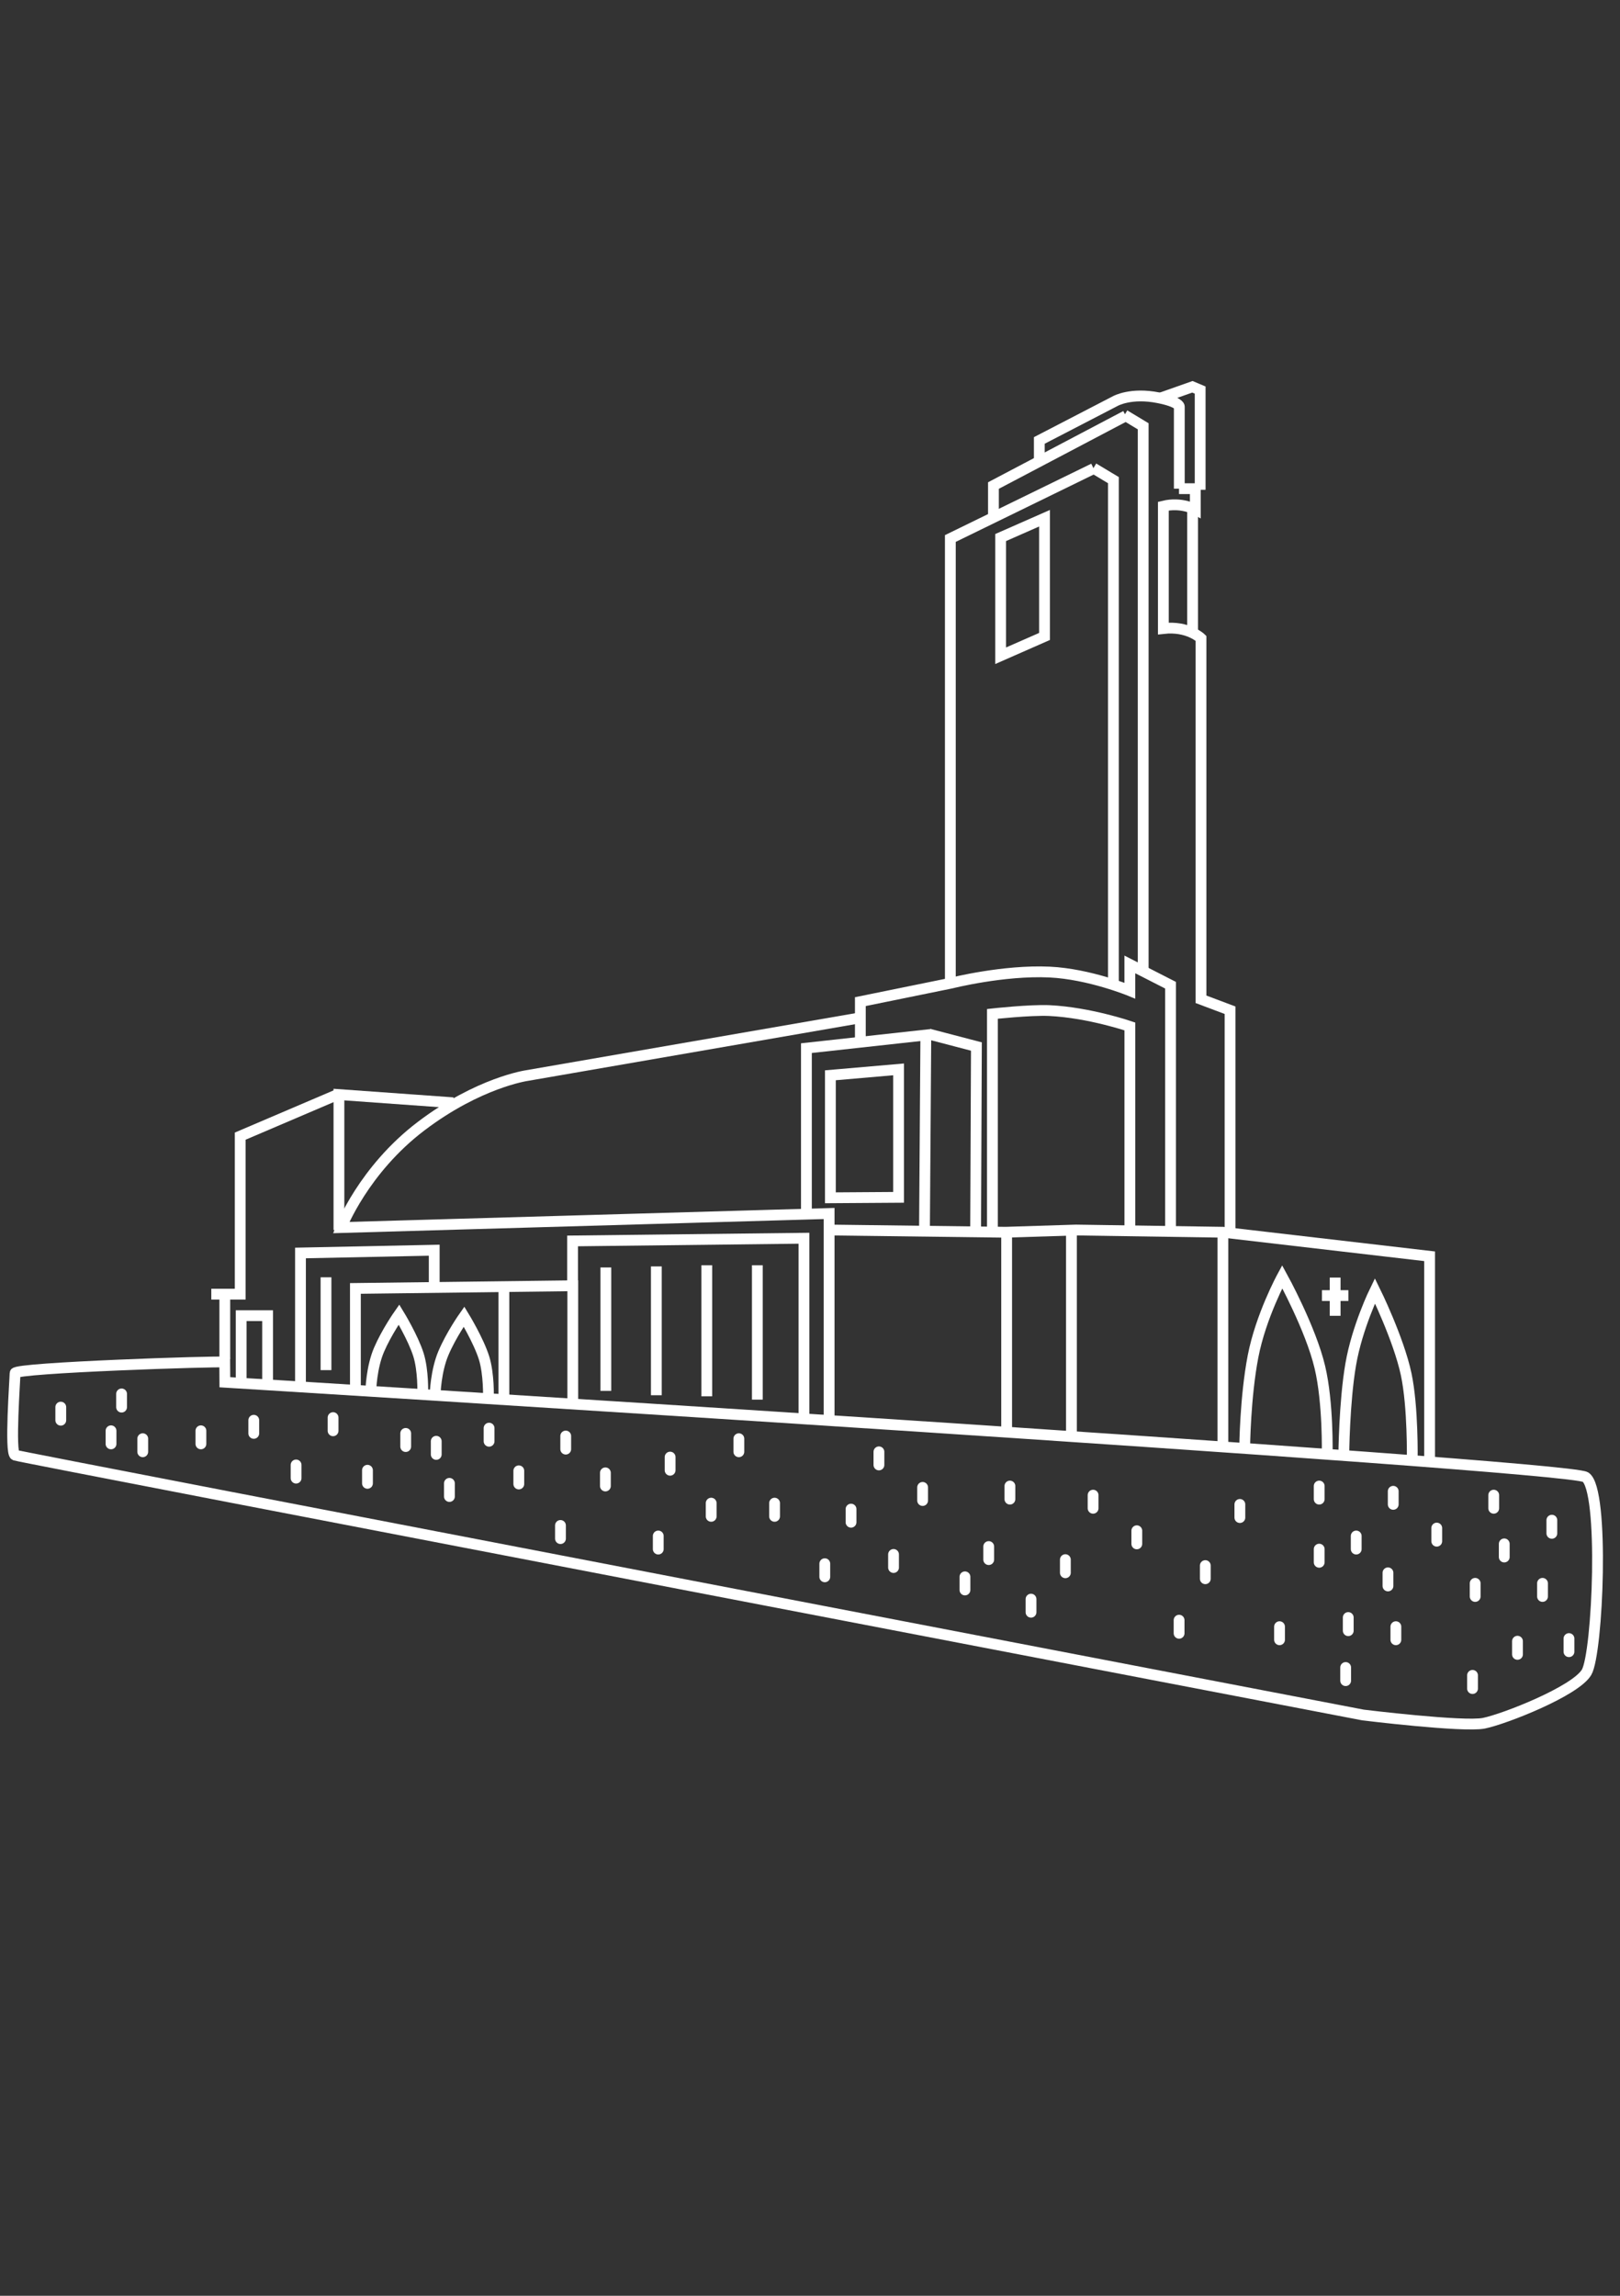 <?xml version="1.0" encoding="utf-8"?>
<!-- Generator: Adobe Illustrator 15.1.0, SVG Export Plug-In . SVG Version: 6.00 Build 0)  -->
<!DOCTYPE svg PUBLIC "-//W3C//DTD SVG 1.1//EN" "http://www.w3.org/Graphics/SVG/1.1/DTD/svg11.dtd">
<svg version="1.1" id="Ebene_1" xmlns="http://www.w3.org/2000/svg" xmlns:xlink="http://www.w3.org/1999/xlink" x="0px" y="0px"
	 width="60px" height="85px" viewBox="43.281 0 60 85" enable-background="new 43.281 0 60 85" xml:space="preserve">
<rect x="43.281" y="0" width="60" height="85" fill="#333333" stroke="none"/>
<g>
	<polyline fill="none" stroke="#FFFFFF" stroke-width="0.4" points="78.479,36.391 78.479,19.938 83.786,17.348 	"/>
	<polyline fill="none" stroke="#FFFFFF" stroke-width="0.4" points="80.075,19.09 80.075,17.977 84.977,15.396 	"/>
	<polyline fill="none" stroke="#FFFFFF" stroke-width="0.4" points="84.518,36.391 84.518,17.777 83.778,17.333 	"/>
	<polyline fill="none" stroke="#FFFFFF" stroke-width="0.4" points="85.621,35.968 85.621,15.783 84.929,15.366 	"/>
	<polygon fill="none" stroke="#FFFFFF" stroke-width="0.4" points="80.341,19.903 80.341,24.279 81.967,23.564 81.967,19.187 	"/>
	<polygon fill="none" stroke="#FFFFFF" stroke-width="0.4" points="74.036,39.812 74.036,44.348 76.562,44.331 76.562,39.593 	"/>
	<polyline fill="none" stroke="#FFFFFF" stroke-width="0.4" points="77.521,45.542 77.571,38.321 73.148,38.807 73.148,44.947 	"/>
	<polyline fill="none" stroke="#FFFFFF" stroke-width="0.4" points="77.7,38.291 79.444,38.747 79.415,45.542 	"/>
	<g>
		<path fill="none" stroke="#FFFFFF" stroke-width="0.4" d="M75.146,38.583v-1.498l3.381-0.689c0,0,1.915-0.485,3.626-0.406
			c1.47,0.07,2.974,0.689,2.974,0.689v-0.972l1.507,0.77v8.995"/>
		<path fill="none" stroke="#FFFFFF" stroke-width="0.4" d="M80.037,45.597v-8.059c0,0,1.391-0.154,2.111-0.122
			c1.474,0.071,2.98,0.587,2.98,0.587v7.508"/>
		<polyline fill="none" stroke="#FFFFFF" stroke-width="0.4" points="86.293,14.727 87.444,14.321 87.731,14.442 87.731,18.134 		
			"/>
		<path fill="none" stroke="#FFFFFF" stroke-width="0.4" d="M73.989,52.549v-7.62l-18.073,0.521c0,0,0.828-2.139,2.966-3.758
			c2.135-1.618,3.916-1.87,3.916-1.87l12.258-2.123"/>
		<polyline fill="none" stroke="#FFFFFF" stroke-width="0.4" points="60.064,40.829 55.834,40.526 55.834,45.542 		"/>
		<polyline fill="none" stroke="#FFFFFF" stroke-width="0.4" points="55.768,40.532 52.178,42.065 52.178,47.491 52.178,47.915 
			51.107,47.915 		"/>
		<polyline fill="none" stroke="#FFFFFF" stroke-width="0.4" points="59.363,47.505 59.363,46.288 54.41,46.391 54.41,51.295 		"/>
		<polyline fill="none" stroke="#FFFFFF" stroke-width="0.4" points="73.058,52.468 73.058,45.845 64.488,45.945 64.488,47.606 		
			"/>
		<line fill="none" stroke="#FFFFFF" stroke-width="0.4" x1="61.944" y1="47.629" x2="61.944" y2="51.799"/>
		<path fill="none" stroke="#FFFFFF" stroke-width="0.4" d="M51.604,50.43c-0.264-0.042-7.765,0.206-7.765,0.41
			c0,0.202-0.202,2.956,0,3.037c0.204,0.081,49.926,9.62,49.926,9.62s3.71,0.456,4.474,0.305c0.763-0.154,3.387-1.186,3.803-1.885
			c0.418-0.698,0.671-6.774-0.04-7.229c-0.712-0.457-50.393-3.512-50.393-3.512L51.604,50.43z"/>
		<polyline fill="none" stroke="#FFFFFF" stroke-width="0.4" points="56.444,51.455 56.444,47.704 64.495,47.604 64.495,51.94 		"/>
		<path fill="none" stroke="#FFFFFF" stroke-width="0.4" d="M59.398,51.618c0,0,0.021-0.855,0.309-1.527
			c0.286-0.672,0.76-1.344,0.76-1.344s0.535,0.875,0.741,1.527c0.188,0.604,0.163,1.466,0.163,1.466"/>
		<path fill="none" stroke="#FFFFFF" stroke-width="0.4" d="M57.017,51.464c0,0,0.021-0.831,0.301-1.486
			c0.28-0.653,0.74-1.308,0.74-1.308s0.52,0.852,0.721,1.487c0.185,0.586,0.159,1.425,0.159,1.425"/>
		<line fill="none" stroke="#FFFFFF" stroke-width="0.4" x1="55.355" y1="47.291" x2="55.355" y2="50.728"/>
		<line fill="none" stroke="#FFFFFF" stroke-width="0.4" x1="65.72" y1="46.927" x2="65.72" y2="51.496"/>
		<line fill="none" stroke="#FFFFFF" stroke-width="0.4" x1="67.59" y1="46.888" x2="67.59" y2="51.658"/>
		<line fill="none" stroke="#FFFFFF" stroke-width="0.4" x1="69.459" y1="46.845" x2="69.459" y2="51.698"/>
		<line fill="none" stroke="#FFFFFF" stroke-width="0.4" x1="71.331" y1="46.845" x2="71.331" y2="51.821"/>
		<polyline fill="none" stroke="#FFFFFF" stroke-width="0.4" points="74.019,45.541 80.527,45.623 83.13,45.541 88.58,45.623 
			96.229,46.513 96.229,54.084 		"/>
		<line fill="none" stroke="#FFFFFF" stroke-width="0.4" x1="80.564" y1="45.714" x2="80.564" y2="53.034"/>
		<line fill="none" stroke="#FFFFFF" stroke-width="0.4" x1="82.964" y1="45.592" x2="82.964" y2="53.154"/>
		<line fill="none" stroke="#FFFFFF" stroke-width="0.4" x1="88.573" y1="45.632" x2="88.573" y2="53.52"/>
		<path fill="none" stroke="#FFFFFF" stroke-width="0.4" d="M89.38,53.607c0,0,0.017-1.871,0.31-3.389
			c0.288-1.494,1.08-2.949,1.08-2.949s1.057,1.919,1.395,3.351c0.314,1.323,0.271,3.215,0.271,3.215"/>
		<path fill="none" stroke="#FFFFFF" stroke-width="0.4" d="M93.051,53.891c0,0,0.015-1.981,0.258-3.382
			c0.237-1.377,0.895-2.72,0.895-2.72s0.875,1.771,1.157,3.09c0.26,1.221,0.225,3.166,0.225,3.166"/>
		<line fill="none" stroke="#FFFFFF" stroke-width="0.4" x1="92.731" y1="47.301" x2="92.731" y2="48.717"/>
		<line fill="none" stroke="#FFFFFF" stroke-width="0.4" x1="93.221" y1="47.968" x2="92.242" y2="47.968"/>
		<path fill="none" stroke="#FFFFFF" stroke-width="0.4" d="M86.959,18.093v-3.042c0,0-0.005-0.171-0.776-0.324
			c-1.02-0.203-1.592,0.121-1.592,0.121l-2.817,1.459v0.772"/>
		<line fill="none" stroke="#FFFFFF" stroke-width="0.4" x1="87.451" y1="18.841" x2="87.451" y2="23.412"/>
		<path fill="none" stroke="#FFFFFF" stroke-width="0.4" d="M87.552,18.093v0.768c0,0-0.528-0.283-1.184-0.121v4.53
			c0.921-0.103,1.394,0.363,1.394,0.363v13.365l1.076,0.405v8.241"/>
		<line fill="none" stroke="#FFFFFF" stroke-width="0.4" x1="87.72" y1="18.093" x2="86.948" y2="18.093"/>
		<line fill="none" stroke="#FFFFFF" stroke-width="0.4" x1="51.607" y1="48.08" x2="51.607" y2="50.319"/>
		<polyline fill="none" stroke="#FFFFFF" stroke-width="0.4" points="52.213,51.05 52.213,48.712 53.192,48.712 53.192,51.242 		"/>
		<line fill="none" stroke="#FFFFFF" stroke-width="0.4" stroke-linecap="round" x1="62.496" y1="54.456" x2="62.496" y2="54.944"/>
		<line fill="none" stroke="#FFFFFF" stroke-width="0.4" stroke-linecap="round" x1="61.395" y1="52.876" x2="61.395" y2="53.362"/>
		<line fill="none" stroke="#FFFFFF" stroke-width="0.4" stroke-linecap="round" x1="59.438" y1="53.362" x2="59.438" y2="53.849"/>
		<line fill="none" stroke="#FFFFFF" stroke-width="0.4" stroke-linecap="round" x1="64.234" y1="53.168" x2="64.234" y2="53.653"/>
		<line fill="none" stroke="#FFFFFF" stroke-width="0.4" stroke-linecap="round" x1="56.891" y1="54.92" x2="56.891" y2="54.435"/>
		<line fill="none" stroke="#FFFFFF" stroke-width="0.4" stroke-linecap="round" x1="54.247" y1="54.727" x2="54.247" y2="54.239"/>
		<line fill="none" stroke="#FFFFFF" stroke-width="0.4" stroke-linecap="round" x1="47.393" y1="53.459" x2="47.393" y2="52.974"/>
		<line fill="none" stroke="#FFFFFF" stroke-width="0.4" stroke-linecap="round" x1="45.532" y1="52.583" x2="45.532" y2="52.098"/>
		<line fill="none" stroke="#FFFFFF" stroke-width="0.4" stroke-linecap="round" x1="52.68" y1="53.07" x2="52.68" y2="52.584"/>
		<line fill="none" stroke="#FFFFFF" stroke-width="0.4" stroke-linecap="round" x1="55.617" y1="52.974" x2="55.617" y2="52.486"/>
		<line fill="none" stroke="#FFFFFF" stroke-width="0.4" stroke-linecap="round" x1="50.722" y1="53.459" x2="50.722" y2="52.974"/>
		<line fill="none" stroke="#FFFFFF" stroke-width="0.4" stroke-linecap="round" x1="48.568" y1="53.751" x2="48.568" y2="53.267"/>
		<line fill="none" stroke="#FFFFFF" stroke-width="0.4" stroke-linecap="round" x1="47.784" y1="52.098" x2="47.784" y2="51.609"/>
		<line fill="none" stroke="#FFFFFF" stroke-width="0.4" stroke-linecap="round" x1="59.926" y1="55.407" x2="59.926" y2="54.92"/>
		<line fill="none" stroke="#FFFFFF" stroke-width="0.4" stroke-linecap="round" x1="65.703" y1="55.018" x2="65.703" y2="54.531"/>
		<line fill="none" stroke="#FFFFFF" stroke-width="0.4" stroke-linecap="round" x1="64.039" y1="56.966" x2="64.039" y2="56.479"/>
		<line fill="none" stroke="#FFFFFF" stroke-width="0.4" stroke-linecap="round" x1="87.922" y1="58.452" x2="87.922" y2="57.965"/>
		<line fill="none" stroke="#FFFFFF" stroke-width="0.4" stroke-linecap="round" x1="74.801" y1="56.36" x2="74.801" y2="55.874"/>
		<line fill="none" stroke="#FFFFFF" stroke-width="0.4" stroke-linecap="round" x1="89.202" y1="56.187" x2="89.202" y2="55.7"/>
		<line fill="none" stroke="#FFFFFF" stroke-width="0.4" stroke-linecap="round" x1="82.739" y1="58.231" x2="82.739" y2="57.745"/>
		<line fill="none" stroke="#FFFFFF" stroke-width="0.4" stroke-linecap="round" x1="81.467" y1="59.692" x2="81.467" y2="59.207"/>
		<line fill="none" stroke="#FFFFFF" stroke-width="0.4" stroke-linecap="round" x1="69.621" y1="56.142" x2="69.621" y2="55.653"/>
		<line fill="none" stroke="#FFFFFF" stroke-width="0.4" stroke-linecap="round" x1="79.9" y1="57.744" x2="79.9" y2="57.26"/>
		<line fill="none" stroke="#FFFFFF" stroke-width="0.4" stroke-linecap="round" x1="67.661" y1="57.354" x2="67.661" y2="56.869"/>
		<line fill="none" stroke="#FFFFFF" stroke-width="0.4" stroke-linecap="round" x1="58.307" y1="53.558" x2="58.307" y2="53.071"/>
		<line fill="none" stroke="#FFFFFF" stroke-width="0.4" stroke-linecap="round" x1="71.969" y1="56.142" x2="71.969" y2="55.653"/>
		<line fill="none" stroke="#FFFFFF" stroke-width="0.4" stroke-linecap="round" x1="85.385" y1="57.161" x2="85.385" y2="56.675"/>
		<line fill="none" stroke="#FFFFFF" stroke-width="0.4" stroke-linecap="round" x1="68.1" y1="54.435" x2="68.1" y2="53.948"/>
		<line fill="none" stroke="#FFFFFF" stroke-width="0.4" stroke-linecap="round" x1="77.452" y1="55.556" x2="77.452" y2="55.07"/>
		<line fill="none" stroke="#FFFFFF" stroke-width="0.4" stroke-linecap="round" x1="76.375" y1="58.037" x2="76.375" y2="57.552"/>
		<line fill="none" stroke="#FFFFFF" stroke-width="0.4" stroke-linecap="round" x1="83.766" y1="55.843" x2="83.766" y2="55.357"/>
		<line fill="none" stroke="#FFFFFF" stroke-width="0.4" stroke-linecap="round" x1="70.646" y1="53.751" x2="70.646" y2="53.267"/>
		<line fill="none" stroke="#FFFFFF" stroke-width="0.4" stroke-linecap="round" x1="75.834" y1="54.239" x2="75.834" y2="53.753"/>
		<line fill="none" stroke="#FFFFFF" stroke-width="0.4" stroke-linecap="round" x1="86.951" y1="60.472" x2="86.951" y2="59.986"/>
		<line fill="none" stroke="#FFFFFF" stroke-width="0.4" stroke-linecap="round" x1="73.829" y1="58.381" x2="73.829" y2="57.895"/>
		<line fill="none" stroke="#FFFFFF" stroke-width="0.4" stroke-linecap="round" x1="79.02" y1="58.868" x2="79.02" y2="58.381"/>
		<line fill="none" stroke="#FFFFFF" stroke-width="0.4" stroke-linecap="round" x1="80.685" y1="55.505" x2="80.685" y2="55.02"/>
		<line fill="none" stroke="#FFFFFF" stroke-width="0.4" stroke-linecap="round" x1="92.14" y1="57.843" x2="92.14" y2="57.356"/>
		<line fill="none" stroke="#FFFFFF" stroke-width="0.4" stroke-linecap="round" x1="93.216" y1="60.375" x2="93.216" y2="59.888"/>
		<line fill="none" stroke="#FFFFFF" stroke-width="0.4" stroke-linecap="round" x1="94.98" y1="60.711" x2="94.98" y2="60.227"/>
		<line fill="none" stroke="#FFFFFF" stroke-width="0.4" stroke-linecap="round" x1="93.511" y1="57.354" x2="93.511" y2="56.869"/>
		<line fill="none" stroke="#FFFFFF" stroke-width="0.4" stroke-linecap="round" x1="94.882" y1="55.698" x2="94.882" y2="55.214"/>
		<line fill="none" stroke="#FFFFFF" stroke-width="0.4" stroke-linecap="round" x1="92.14" y1="55.505" x2="92.14" y2="55.02"/>
		<line fill="none" stroke="#FFFFFF" stroke-width="0.4" stroke-linecap="round" x1="90.671" y1="60.711" x2="90.671" y2="60.227"/>
		<line fill="none" stroke="#FFFFFF" stroke-width="0.4" stroke-linecap="round" x1="93.12" y1="62.225" x2="93.12" y2="61.738"/>
		<line fill="none" stroke="#FFFFFF" stroke-width="0.4" stroke-linecap="round" x1="96.494" y1="57.062" x2="96.494" y2="56.576"/>
		<line fill="none" stroke="#FFFFFF" stroke-width="0.4" stroke-linecap="round" x1="98.604" y1="55.843" x2="98.604" y2="55.357"/>
		<line fill="none" stroke="#FFFFFF" stroke-width="0.4" stroke-linecap="round" x1="94.687" y1="58.719" x2="94.687" y2="58.233"/>
		<line fill="none" stroke="#FFFFFF" stroke-width="0.4" stroke-linecap="round" x1="97.819" y1="62.518" x2="97.819" y2="62.029"/>
		<line fill="none" stroke="#FFFFFF" stroke-width="0.4" stroke-linecap="round" x1="99.484" y1="61.252" x2="99.484" y2="60.765"/>
		<line fill="none" stroke="#FFFFFF" stroke-width="0.4" stroke-linecap="round" x1="97.917" y1="59.108" x2="97.917" y2="58.622"/>
		
			<line fill="none" stroke="#FFFFFF" stroke-width="0.4" stroke-linecap="round" x1="100.411" y1="59.108" x2="100.411" y2="58.622"/>
		<line fill="none" stroke="#FFFFFF" stroke-width="0.4" stroke-linecap="round" x1="98.994" y1="57.648" x2="98.994" y2="57.161"/>
		
			<line fill="none" stroke="#FFFFFF" stroke-width="0.4" stroke-linecap="round" x1="101.391" y1="61.153" x2="101.391" y2="60.667"/>
		
			<line fill="none" stroke="#FFFFFF" stroke-width="0.4" stroke-linecap="round" x1="100.757" y1="56.771" x2="100.757" y2="56.284"/>
	</g>
</g>
</svg>
